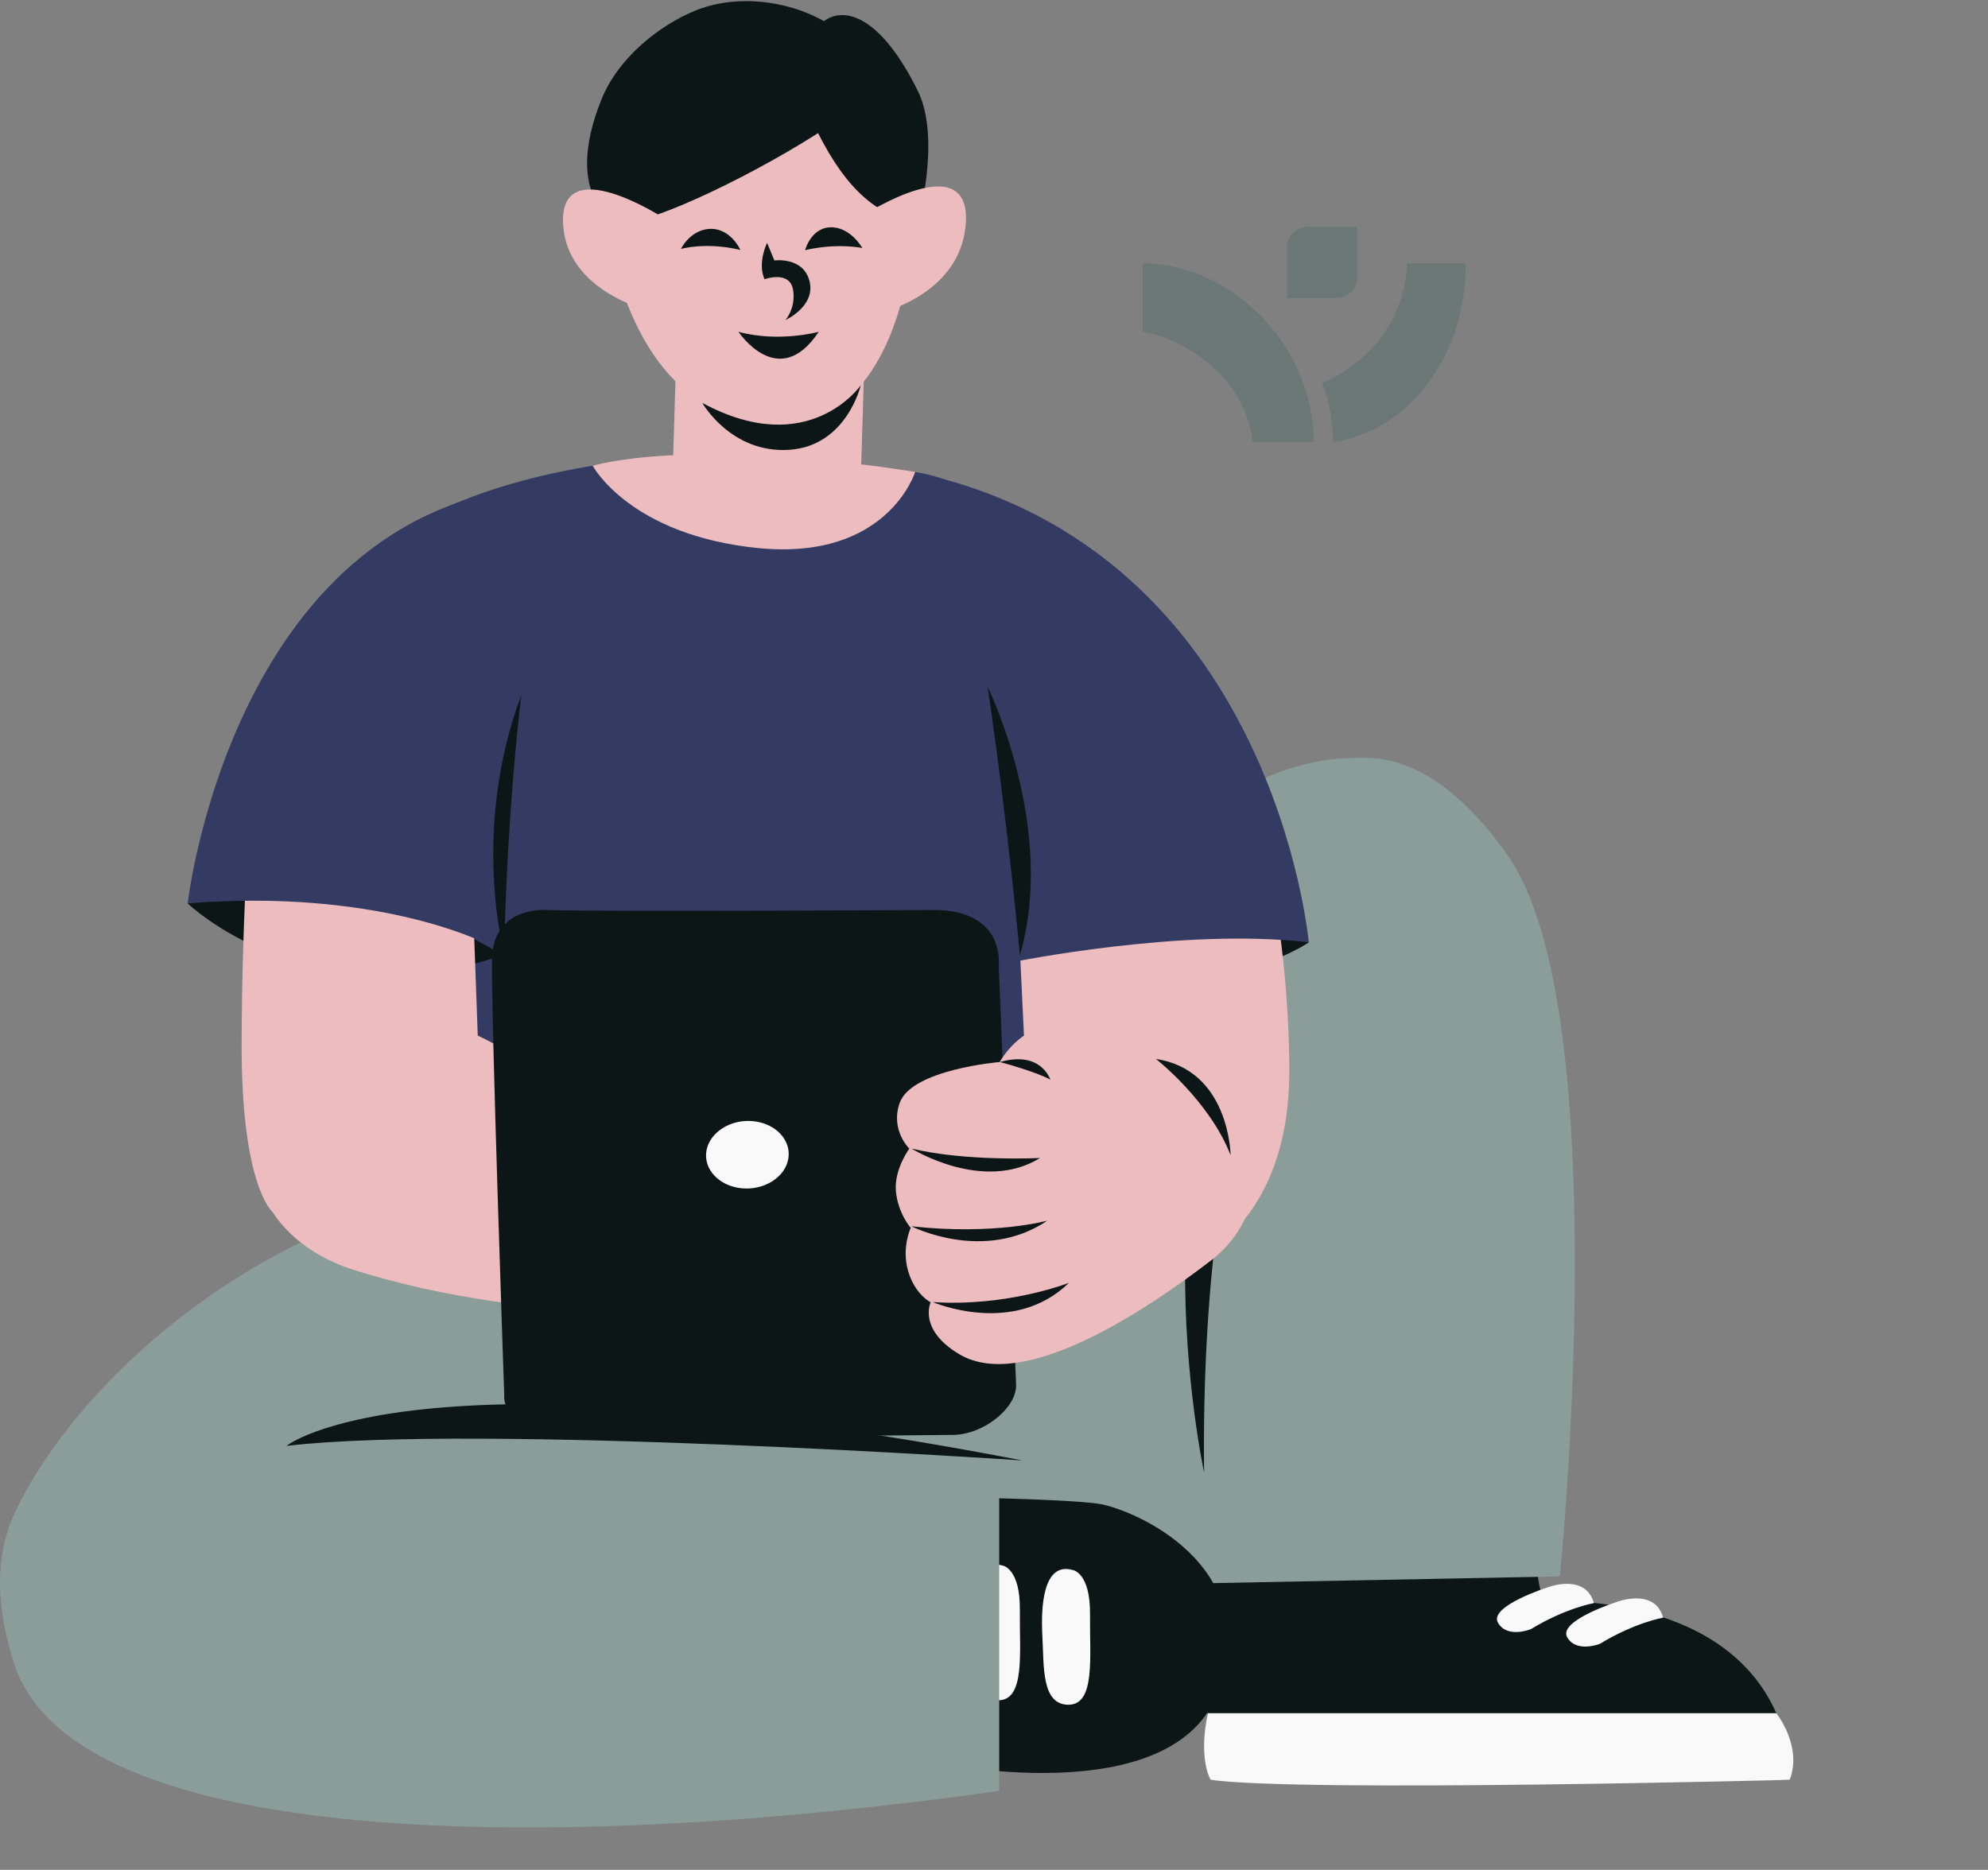 <svg width="388" height="365" viewBox="0 0 388 365" fill="none" xmlns="http://www.w3.org/2000/svg">
<rect x="0" y="0" width="388" height="365" fill="#808080" stroke="none"/>
<path d="M141.974 89.136C149.302 89.457 166.479 90.923 176.831 91.93C192.68 93.488 197.352 104.069 200.97 119.551C207.017 145.385 213.338 184.319 202.711 204.519C185.946 236.445 71.296 231.36 71.296 231.36C71.296 231.36 30.942 163.478 69.052 112.222C82.106 94.724 120.125 88.22 141.974 89.136Z" fill="#343B63"/>
<path d="M200.054 329.566C200.054 329.566 232.072 309.778 273.434 226.184C314.795 142.59 263.906 140.529 242.057 154.499C220.208 168.47 143.485 282.616 143.485 282.616C143.485 282.616 157.456 341.108 200.054 329.566Z" fill="#8A9D99"/>
<path d="M1.536 298.601C6.437 285.043 26.362 256.552 64.655 239.696L157.135 242.536L162.861 297.914C162.815 297.914 71.296 324.573 1.536 298.601Z" fill="#8A9D99"/>
<path d="M299.222 299.608H234.133L236.286 347.429H349.286C349.286 347.429 351.989 312.663 301.283 312.342C301.283 312.342 300.229 311.426 299.222 299.608Z" fill="#0D1616"/>
<path d="M349.287 347.429C349.287 347.429 254.196 349.903 236.286 347.429C236.286 347.429 233.812 343.49 235.736 334.421H346.676C346.676 334.421 351.852 340.834 349.287 347.429ZM324.598 315.778C324.598 315.778 319.147 316.694 312.276 320.863C312.276 320.863 307.65 322.741 305.864 319.58C304.077 316.374 315.528 312.709 315.528 312.709C315.528 312.709 322.949 309.824 324.598 315.778ZM311.085 312.938C311.085 312.938 305.635 313.855 298.764 318.023C298.764 318.023 294.137 319.901 292.351 316.74C290.565 313.534 302.016 309.869 302.016 309.869C302.016 309.869 309.436 306.984 311.085 312.938Z" fill="#F9F9F9"/>
<path d="M304.443 307.717C304.443 307.717 315.62 197.419 294.275 167.004C268.258 129.902 240.179 151.568 233.767 192.472C226.529 238.643 228.865 309.183 228.865 309.183L304.443 307.717Z" fill="#8A9D99"/>
<path d="M181.457 343.856C181.457 343.856 229.369 354.391 237.935 329.748C246.5 305.151 221.124 294.753 214.803 293.608C208.436 292.463 176.739 292.097 176.739 292.097L181.457 343.856Z" fill="#0D1616"/>
<path d="M195.703 305.61C195.703 305.61 199.138 306.114 199.046 314.313C198.955 322.512 200.146 331.902 194.832 331.902C189.519 331.902 190.069 324.298 189.748 318.573C189.427 312.847 189.885 303.915 195.703 305.61ZM209.398 306.48C209.398 306.48 212.834 306.984 212.742 315.183C212.65 323.382 213.841 332.772 208.528 332.772C203.215 332.772 203.764 325.169 203.444 319.443C203.123 313.717 203.535 304.786 209.398 306.48Z" fill="#F9F9F9"/>
<path d="M195.016 349.582V281.745C195.016 281.745 100.383 275.561 57.83 274.095C23.614 272.905 -9.916 285.043 2.727 324.664C14.27 360.896 107.437 361.995 195.016 349.582Z" fill="#8A9D99"/>
<path d="M199.55 285.088C199.55 285.088 93.008 277.851 55.906 282.248C55.906 282.248 80.503 262.094 199.55 285.088ZM235.003 287.424C235.003 287.424 219.201 214.411 252.821 179.966C252.821 179.966 234.133 214.411 235.003 287.424Z" fill="#0D1616"/>
<path d="M255.432 183.952C255.432 183.952 237.477 197.007 200.008 188.899C200.054 188.854 225.842 171.539 255.432 183.952ZM36.622 176.349C36.622 176.349 60.578 199.343 98.047 186.472C98.047 186.472 71.159 167.967 36.622 176.349Z" fill="#0D1616"/>
<path d="M150.127 232C150.127 232 129.652 221.923 110.048 211.25C99.146 205.342 78.992 192.425 65.571 195.768C65.571 195.768 53.982 198.15 50.226 216.518C46.012 236.993 60.67 245.146 68.502 247.711C104.23 259.346 150.31 256.689 150.31 256.689L150.127 232ZM232.896 245.971C232.896 245.971 251.63 239.1 251.63 209.098C251.63 179.095 244.118 152.895 244.118 152.895L197.718 157.476L200.65 218.946C200.65 218.946 200.146 248.169 232.896 245.971Z" fill="#ECBCBE"/>
<path d="M197.672 187.799C197.672 187.799 230.835 181.02 255.432 183.951C255.432 183.951 248.653 107.228 178.617 92.158C178.617 92.158 182.648 131.871 197.672 187.799Z" fill="#343B63"/>
<path d="M178.617 92.113C178.617 92.113 173.304 109.427 148.111 107C122.919 104.526 115.681 90.922 115.681 90.922C115.681 90.922 134.003 85.151 178.617 92.113Z" fill="#ECBCBE"/>
<path d="M169.182 54.736L132.446 53.637L131.072 99.533L167.853 98.296L169.182 54.736Z" fill="#ECBCBE"/>
<path d="M159.608 4.167C159.608 4.167 182.786 5.358 178.434 45.3C174.083 85.242 152.234 87.945 137.072 78.6C121.911 69.302 116.414 44.659 117.972 27.711C119.529 10.855 139.958 -1.375 159.608 4.167Z" fill="#ECBCBE"/>
<path d="M159.517 25.696C165.38 37.376 171.243 41.911 179.075 43.743C179.075 43.743 183.748 27.208 179.167 17.818C165.059 -10.902 150.493 7.695 159.517 25.696Z" fill="#0D1616"/>
<path d="M161.944 24.506C148.432 33.483 127.774 43.56 120.674 43.743C120.674 43.743 109.498 38.888 117.422 19.329C120.674 11.314 128.598 4.947 135.836 2.015C154.295 -5.359 181.457 11.543 161.944 24.506Z" fill="#0D1616"/>
<path d="M153.287 62.477C153.287 62.477 159.196 59.82 158.005 54.919C156.814 50.064 151.134 50.842 151.134 50.842L149.714 47.407C149.714 47.407 147.791 51.255 149.211 54.507C149.211 54.507 154.203 52.675 154.799 56.66C155.348 60.187 153.287 62.477 153.287 62.477ZM159.792 64.767C159.792 64.767 152.05 66.92 144.126 64.767C144.126 64.767 151.959 76.585 159.792 64.767ZM168.311 48.415C168.311 48.415 163.548 47.361 157.135 48.827C157.135 48.827 158.372 44.063 162.631 44.384C166.204 44.659 168.311 48.415 168.311 48.415ZM132.904 48.598C132.904 48.598 137.622 47.178 144.493 48.781C144.493 48.781 142.523 44.246 138.126 44.705C134.507 45.163 132.904 48.598 132.904 48.598Z" fill="#0D1616"/>
<path d="M129.606 42.597C129.606 42.597 108.948 29.131 109.91 43.926C110.734 56.889 126.537 60.599 126.537 60.599L129.606 42.597ZM168.769 41.864C168.769 41.864 189.931 28.215 188.465 44.063C187.137 57.896 171.197 61.24 171.197 61.24L168.769 41.864Z" fill="#ECBCBE"/>
<path d="M167.991 75.21C167.991 75.21 157.868 89.914 137.072 78.646C137.072 78.646 142.661 88.539 154.02 87.807C165.242 87.074 167.991 75.21 167.991 75.21Z" fill="#0D1616"/>
<path d="M53.112 236.49C53.112 236.49 47.111 231.406 47.157 203.877C47.203 176.349 49.127 153.354 49.127 153.354L91.634 157.614L94.428 234.979C94.428 234.979 83.114 238.552 53.112 236.49Z" fill="#ECBCBE"/>
<path d="M94.336 183.951C94.336 183.951 73.495 173.37 36.622 176.347C36.622 176.347 45.6 97.654 108.124 94.54C108.124 94.54 111.009 128.985 94.336 183.951Z" fill="#343B63"/>
<path d="M101.757 135.628C101.757 135.628 99.1 156.148 98.367 185.967C98.367 185.967 91.863 162.057 101.757 135.628ZM199.046 186.471C199.046 186.471 196.985 163.065 192.771 134.116C192.771 134.116 206.329 161.645 199.046 186.471Z" fill="#0D1616"/>
<path d="M182.144 177.63C182.144 177.63 118.842 177.997 106.566 177.63C106.566 177.63 96.26 176.852 96.031 187.112C95.802 197.327 98.413 272.355 98.413 272.355C98.413 272.355 97.451 278.813 110.002 279.913C119.346 280.737 163.868 280.325 186.084 280.096C192.038 280.004 198.497 274.783 198.314 270.248L194.924 188.624C194.924 188.624 196.436 177.585 182.144 177.63Z" fill="#0D1616"/>
<path d="M137.805 225.268C137.622 228.886 141.057 231.909 145.5 232.001C149.943 232.093 153.745 229.207 153.928 225.543C154.112 221.924 150.676 218.901 146.233 218.809C141.79 218.718 137.988 221.649 137.805 225.268Z" fill="#F9F9F9"/>
<path d="M236.515 245.925C244.118 240.062 247.233 229.756 243.386 220.916C242.79 219.542 242.057 218.259 241.095 217.068C234.912 209.235 214.07 201.22 206.1 200.441C199.275 199.754 195.107 207.312 195.107 207.312C195.107 207.312 177.93 208.732 175.594 215.282C173.716 220.595 177.472 224.214 177.472 224.214C177.472 224.214 174.449 228.29 174.861 232.596C175.274 236.856 177.747 239.696 177.747 239.696C177.747 239.696 175.915 243.543 177.243 248.124C178.572 252.704 181.641 254.216 181.641 254.216C181.641 254.216 179.075 259.575 187.366 264.43C199.871 271.668 223.598 255.865 236.515 245.925Z" fill="#ECBCBE"/>
<path d="M182.053 254.17C182.053 254.17 197.81 260.995 208.62 250.414C208.62 250.414 196.665 255.132 182.053 254.17ZM177.885 239.375C177.885 239.375 192.038 246.612 204.406 238.276C204.36 238.276 194.1 241.162 177.885 239.375ZM177.93 224.214C177.93 224.214 191.855 232.917 202.986 226.046C202.986 226.046 188.695 226.779 177.93 224.214ZM195.153 207.312C195.153 207.312 201.932 209.098 205.001 210.747C204.955 210.747 203.261 205.022 195.153 207.312Z" fill="#0D1616"/>
<path d="M240.179 225.497C240.179 225.497 239.996 208.869 225.613 206.717C225.613 206.717 236.057 214.87 240.179 225.497Z" fill="#0D1616"/>
<path d="M286.09 51.407C286.09 68.911 275.668 83.893 260.19 86.323C259.983 81.856 259.632 78.744 258.029 74.846C265.959 71.155 273.89 64.145 274.655 51.417H286.09V51.407Z" fill="#1A5B4D" fill-opacity="0.2"/>
<path d="M264.874 44.22V54.291C264.874 56.452 262.992 58.199 260.645 58.199H251.226V48.149C251.226 45.988 253.129 44.231 255.465 44.231H264.874V44.22Z" fill="#1A5B4D" fill-opacity="0.2"/>
<path d="M256.375 86.27H244.464C243.079 73.367 230.713 65.985 223 64.754V51.417C239.946 51.417 256.375 67.029 256.375 86.27Z" fill="#1A5B4D" fill-opacity="0.2"/>
</svg>
